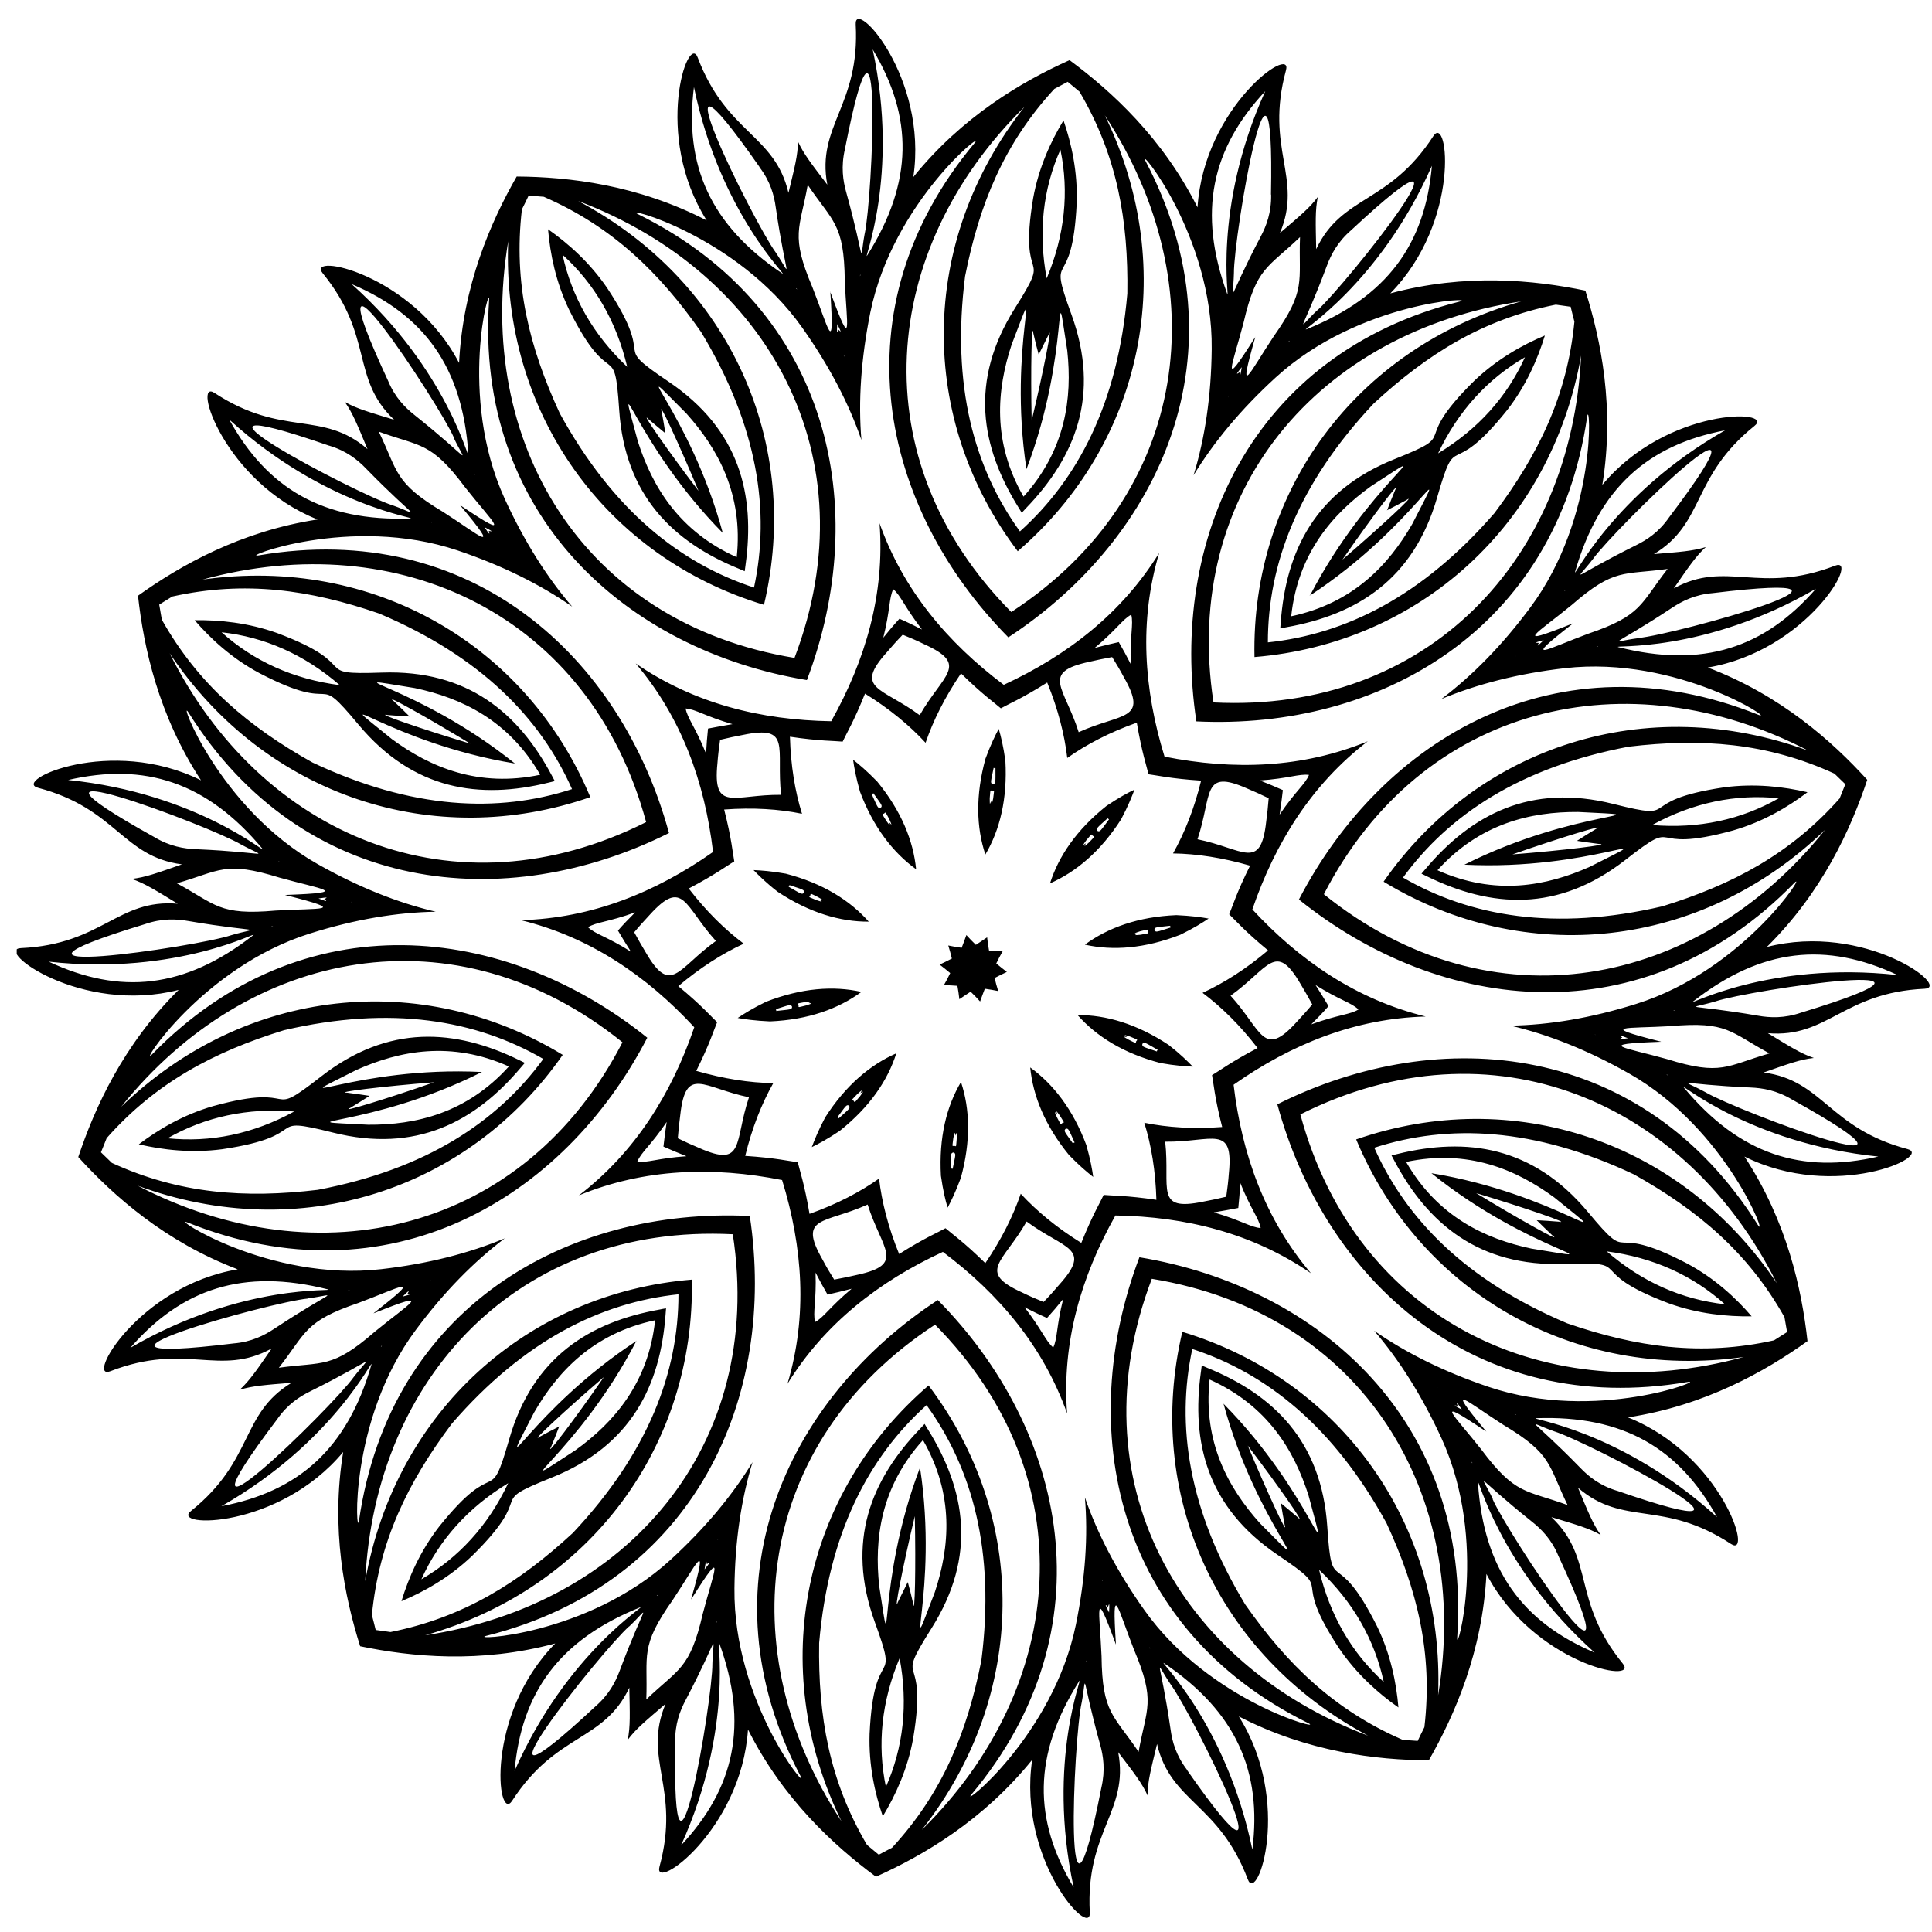 <svg xmlns="http://www.w3.org/2000/svg" fill="none" viewBox="0 0 101 101" height="101" width="101">
<g clip-path="url(#clip0_607_2644)">
<path fill="black" d="M82.451 43.958C82.793 44.01 83.168 44.069 83.595 44.12C84.337 44.138 81.692 44.462 79.064 44.667C81.555 43.796 84.107 43.02 83.432 43.336C83.066 43.557 82.741 43.762 82.451 43.95V43.958ZM80.335 63.789C80.582 64.037 80.855 64.301 81.163 64.592C81.76 65.044 79.422 63.747 77.169 62.373C79.704 63.132 82.221 64.003 81.487 63.866C81.06 63.832 80.685 63.806 80.335 63.789ZM66.963 78.586C67.015 78.927 67.083 79.303 67.16 79.721C67.373 80.438 66.247 78.014 65.231 75.574C66.835 77.673 68.354 79.866 67.842 79.32C67.518 79.047 67.228 78.799 66.955 78.577L66.963 78.586ZM47.457 82.707C47.303 83.015 47.132 83.356 46.945 83.74C46.697 84.448 47.209 81.829 47.824 79.26C47.883 81.905 47.824 84.568 47.738 83.825C47.644 83.416 47.55 83.04 47.457 82.707ZM29.247 74.567C28.94 74.72 28.598 74.9 28.223 75.104C27.609 75.531 29.563 73.713 31.568 71.99C30.066 74.166 28.453 76.29 28.812 75.633C28.974 75.241 29.119 74.882 29.238 74.558L29.247 74.567ZM19.306 57.287C18.965 57.236 18.589 57.176 18.162 57.125C17.412 57.108 20.065 56.784 22.694 56.579C20.202 57.449 17.65 58.226 18.325 57.91C18.691 57.688 19.016 57.483 19.306 57.296V57.287ZM21.413 37.456C21.166 37.209 20.893 36.944 20.586 36.654C19.988 36.202 22.326 37.499 24.579 38.873C22.045 38.113 19.528 37.243 20.262 37.379C20.688 37.413 21.064 37.439 21.413 37.456ZM34.785 22.651C34.734 22.31 34.666 21.934 34.589 21.516C34.375 20.799 35.502 23.223 36.517 25.663C34.913 23.564 33.394 21.371 33.906 21.917C34.23 22.19 34.52 22.438 34.794 22.66L34.785 22.651ZM54.3 18.538C54.454 18.231 54.624 17.89 54.812 17.506C55.06 16.797 54.548 19.417 53.933 21.985C53.874 19.34 53.933 16.678 54.019 17.42C54.112 17.83 54.206 18.205 54.3 18.538ZM72.501 26.679C72.809 26.525 73.15 26.346 73.525 26.141C74.14 25.715 72.186 27.532 70.18 29.256C71.682 27.08 73.295 24.955 72.937 25.612C72.775 26.005 72.629 26.363 72.51 26.687L72.501 26.679ZM76.555 45.204C83.151 45.537 87.469 43.105 83.108 45.315C80.847 46.322 78.159 46.843 75.147 45.494C77.357 43.045 80.028 42.431 82.502 42.448C87.383 42.704 82.46 42.235 76.555 45.204ZM74.831 61.332C79.977 65.479 84.892 66.051 80.062 65.274C77.638 64.762 75.155 63.602 73.508 60.743C76.734 60.06 79.26 61.136 81.257 62.603C85.054 65.684 81.35 62.398 74.831 61.332ZM63.96 73.372C65.683 79.746 69.327 83.1 65.871 79.635C64.216 77.792 62.885 75.394 63.234 72.118C66.247 73.466 67.655 75.813 68.406 78.176C69.668 82.904 68.593 78.065 63.951 73.372H63.96ZM48.097 76.717C45.742 82.887 46.714 87.742 45.963 82.912C45.699 80.446 46.04 77.733 48.25 75.284C49.897 78.142 49.65 80.873 48.873 83.228C47.115 87.793 49.095 83.254 48.097 76.726V76.717ZM33.283 70.095C27.754 73.705 25.689 78.202 27.916 73.85C29.153 71.7 31.022 69.703 34.247 69.02C33.898 72.297 32.097 74.362 30.083 75.813C25.979 78.475 30.245 75.958 33.275 70.087L33.283 70.095ZM25.194 56.041C18.598 55.709 14.28 58.141 18.64 55.93C20.901 54.923 23.59 54.403 26.602 55.751C24.392 58.2 21.721 58.815 19.246 58.798C14.365 58.542 19.289 59.011 25.194 56.041ZM26.917 39.914C21.772 35.767 16.857 35.195 21.687 35.971C24.11 36.483 26.593 37.644 28.24 40.502C25.015 41.185 22.489 40.11 20.492 38.642C16.695 35.562 20.398 38.847 26.917 39.914ZM37.789 27.873C36.065 21.499 32.421 18.146 35.877 21.61C37.533 23.453 38.864 25.851 38.514 29.128C35.502 27.779 34.094 25.433 33.343 23.069C32.08 18.342 33.155 23.18 37.797 27.873H37.789ZM53.66 24.528C56.015 18.359 55.043 13.504 55.794 18.333C56.058 20.799 55.717 23.513 53.507 25.962C51.86 23.103 52.107 20.373 52.884 18.018C54.642 13.452 52.662 17.992 53.66 24.52V24.528ZM68.465 31.142C73.995 27.532 76.06 23.035 73.833 27.387C72.595 29.537 70.727 31.534 67.501 32.217C67.851 28.94 69.651 26.875 71.665 25.424C75.77 22.762 71.503 25.279 68.474 31.15L68.465 31.142ZM69.455 52.602C69.25 52.253 69.028 51.886 68.772 51.493C70.044 52.295 70.641 52.406 71.017 52.773C70.573 53.046 69.967 53.038 68.551 53.55C68.883 53.217 69.182 52.91 69.447 52.602H69.455ZM64.736 63.141C64.779 62.74 64.813 62.305 64.839 61.844C65.402 63.243 65.811 63.678 65.905 64.199C65.385 64.165 64.898 63.798 63.456 63.38C63.917 63.303 64.344 63.226 64.736 63.15V63.141ZM54.736 68.901C55.008 68.602 55.29 68.269 55.58 67.911C55.213 69.37 55.29 69.967 55.06 70.445C54.659 70.104 54.48 69.532 53.558 68.338C53.976 68.551 54.36 68.739 54.736 68.901ZM43.25 67.681C43.642 67.595 44.06 67.493 44.521 67.373C43.369 68.338 43.071 68.867 42.61 69.114C42.482 68.602 42.687 68.03 42.635 66.529C42.849 66.947 43.054 67.322 43.258 67.672L43.25 67.681ZM34.683 59.941C35.05 60.103 35.45 60.274 35.886 60.444C34.384 60.547 33.838 60.803 33.317 60.726C33.514 60.24 34.008 59.898 34.853 58.653C34.785 59.113 34.725 59.54 34.683 59.941ZM32.302 48.643C32.507 48.993 32.728 49.36 32.984 49.752C31.713 48.95 31.116 48.839 30.74 48.472C31.184 48.199 31.79 48.208 33.206 47.696C32.873 48.029 32.575 48.336 32.31 48.643H32.302ZM37.012 38.096C36.969 38.497 36.935 38.932 36.91 39.393C36.346 37.994 35.937 37.559 35.843 37.038C36.364 37.072 36.85 37.439 38.292 37.857C37.831 37.934 37.405 38.011 37.012 38.088V38.096ZM47.022 32.345C46.748 32.643 46.467 32.976 46.177 33.335C46.544 31.875 46.467 31.278 46.697 30.8C47.098 31.142 47.278 31.713 48.199 32.908C47.781 32.695 47.397 32.507 47.022 32.345ZM58.499 33.565C58.106 33.65 57.688 33.753 57.227 33.872C58.379 32.908 58.678 32.379 59.139 32.132C59.267 32.643 59.062 33.215 59.113 34.717C58.9 34.299 58.695 33.923 58.49 33.574L58.499 33.565ZM67.066 41.305C66.699 41.142 66.298 40.972 65.863 40.801C67.365 40.699 67.911 40.443 68.431 40.511C68.235 40.997 67.74 41.339 66.895 42.585C66.963 42.124 67.023 41.697 67.066 41.296V41.305ZM60 48.694C60.077 48.822 60.043 48.78 59.633 48.865C59.335 48.891 59.249 48.916 59.48 48.805C59.224 48.797 59.309 48.788 59.599 48.686C60.009 48.592 60.017 48.549 60 48.686V48.694ZM59.395 54.429C59.377 54.574 59.377 54.531 59.002 54.352C58.746 54.198 58.661 54.173 58.917 54.215C58.712 54.053 58.789 54.104 59.079 54.19C59.463 54.36 59.497 54.326 59.403 54.429H59.395ZM55.529 58.712C55.435 58.823 55.461 58.781 55.256 58.414C55.136 58.132 55.085 58.064 55.264 58.251C55.196 58.004 55.23 58.089 55.41 58.328C55.623 58.687 55.674 58.687 55.529 58.712ZM49.889 59.898C49.744 59.932 49.795 59.915 49.837 59.497C49.906 59.207 49.906 59.113 49.94 59.369C50.034 59.13 50.008 59.216 50.017 59.514C49.974 59.932 50.017 59.958 49.889 59.898ZM44.624 57.543C44.487 57.483 44.538 57.501 44.82 57.193C45.05 56.997 45.102 56.92 44.982 57.151C45.195 57.006 45.127 57.065 44.956 57.313C44.675 57.629 44.7 57.671 44.624 57.543ZM41.748 52.551C41.671 52.423 41.705 52.466 42.115 52.381C42.414 52.355 42.499 52.329 42.269 52.44C42.525 52.449 42.439 52.457 42.149 52.56C41.739 52.654 41.731 52.696 41.748 52.56V52.551ZM42.362 46.817C42.38 46.672 42.38 46.715 42.755 46.894C43.011 47.047 43.096 47.073 42.84 47.03C43.045 47.193 42.968 47.141 42.678 47.056C42.294 46.885 42.26 46.919 42.354 46.817H42.362ZM46.219 42.533C46.313 42.422 46.288 42.465 46.492 42.832C46.612 43.114 46.663 43.182 46.484 42.994C46.552 43.242 46.518 43.156 46.339 42.917C46.126 42.559 46.074 42.559 46.219 42.533ZM51.868 41.347C52.013 41.313 51.962 41.33 51.919 41.748C51.851 42.038 51.851 42.132 51.817 41.876C51.723 42.115 51.749 42.03 51.74 41.731C51.783 41.313 51.74 41.288 51.868 41.347ZM57.125 43.694C57.261 43.754 57.21 43.736 56.928 44.044C56.698 44.24 56.647 44.317 56.766 44.086C56.553 44.231 56.621 44.172 56.792 43.924C57.074 43.608 57.048 43.566 57.125 43.694ZM61.178 48.447C61.178 48.447 61.195 48.472 61.195 48.489C60.487 48.711 60.419 48.763 60.35 48.617C60.35 48.455 60.444 48.481 61.178 48.396C61.178 48.413 61.178 48.43 61.178 48.447ZM60.487 54.915C60.487 54.915 60.487 54.949 60.478 54.966C59.779 54.727 59.693 54.736 59.719 54.574C59.821 54.446 59.872 54.514 60.521 54.881C60.512 54.898 60.504 54.906 60.487 54.923V54.915ZM56.126 59.745C56.126 59.745 56.101 59.77 56.092 59.779C55.666 59.173 55.589 59.13 55.708 59.011C55.862 58.968 55.87 59.053 56.178 59.728C56.16 59.728 56.143 59.736 56.126 59.745ZM49.761 61.093C49.761 61.093 49.727 61.093 49.709 61.093C49.709 60.351 49.684 60.274 49.846 60.248C50 60.308 49.948 60.376 49.803 61.102C49.786 61.102 49.769 61.093 49.761 61.084V61.093ZM43.822 58.431C43.822 58.431 43.796 58.414 43.779 58.405C44.223 57.808 44.248 57.731 44.385 57.799C44.47 57.936 44.393 57.97 43.847 58.465C43.839 58.448 43.83 58.439 43.822 58.422V58.431ZM40.579 52.799C40.579 52.799 40.562 52.773 40.562 52.756C41.27 52.534 41.338 52.483 41.407 52.628C41.407 52.79 41.313 52.765 40.579 52.85C40.579 52.833 40.579 52.816 40.579 52.799ZM41.262 46.322C41.262 46.322 41.262 46.288 41.27 46.271C41.97 46.51 42.055 46.501 42.03 46.663C41.927 46.791 41.876 46.723 41.227 46.356C41.236 46.339 41.245 46.331 41.262 46.314V46.322ZM45.622 41.501C45.622 41.501 45.648 41.475 45.656 41.467C46.083 42.073 46.16 42.115 46.04 42.235C45.887 42.277 45.878 42.192 45.571 41.518C45.588 41.518 45.605 41.509 45.622 41.501ZM51.988 40.153C51.988 40.153 52.022 40.153 52.039 40.153C52.039 40.895 52.065 40.972 51.903 40.997C51.749 40.938 51.8 40.869 51.945 40.144C51.962 40.144 51.979 40.153 51.988 40.161V40.153ZM57.935 42.806C57.935 42.806 57.961 42.824 57.978 42.832C57.534 43.429 57.509 43.506 57.372 43.438C57.287 43.301 57.364 43.267 57.91 42.772C57.918 42.789 57.927 42.798 57.935 42.815V42.806ZM64.327 52.056C66.332 50.623 66.673 49.172 67.996 51.45C68.192 51.775 68.397 52.133 68.602 52.509C68.329 52.841 68.047 53.14 67.791 53.422C66.025 55.367 65.991 53.883 64.335 52.056H64.327ZM60.913 59.685C63.38 59.711 64.506 58.738 64.241 61.349C64.216 61.724 64.165 62.134 64.105 62.561C63.687 62.663 63.286 62.748 62.91 62.817C60.333 63.354 61.187 62.134 60.913 59.676V59.685ZM53.669 63.858C55.648 65.325 57.133 65.206 55.375 67.16C55.128 67.45 54.855 67.757 54.556 68.065C54.155 67.902 53.78 67.74 53.438 67.57C51.041 66.486 52.449 65.999 53.669 63.858ZM45.358 62.97C46.1 65.325 47.371 66.093 44.803 66.648C44.436 66.733 44.035 66.819 43.608 66.895C43.378 66.529 43.173 66.179 42.994 65.837C41.688 63.55 43.113 63.986 45.358 62.97ZM39.154 57.364C38.369 59.702 38.949 61.076 36.543 60.009C36.193 59.864 35.818 59.694 35.434 59.506C35.468 59.079 35.51 58.67 35.562 58.294C35.852 55.674 36.748 56.869 39.163 57.364H39.154ZM37.43 49.189C35.425 50.623 35.084 52.073 33.761 49.795C33.565 49.471 33.36 49.112 33.155 48.737C33.428 48.404 33.71 48.105 33.966 47.824C35.732 45.878 35.766 47.363 37.422 49.189H37.43ZM40.835 41.552C38.369 41.526 37.242 42.499 37.507 39.888C37.533 39.513 37.584 39.103 37.644 38.676C38.062 38.574 38.463 38.489 38.838 38.42C41.415 37.883 40.562 39.103 40.835 41.561V41.552ZM48.08 37.388C46.1 35.92 44.615 36.04 46.373 34.086C46.62 33.795 46.894 33.488 47.192 33.181C47.593 33.343 47.969 33.505 48.31 33.676C50.708 34.76 49.3 35.246 48.08 37.388ZM56.391 38.275C55.648 35.92 54.377 35.152 56.946 34.597C57.312 34.512 57.714 34.427 58.14 34.35C58.371 34.717 58.575 35.067 58.755 35.408C60.06 37.695 58.635 37.26 56.391 38.275ZM62.603 43.873C63.388 41.535 62.808 40.161 65.214 41.228C65.564 41.373 65.939 41.544 66.323 41.731C66.289 42.158 66.247 42.568 66.195 42.943C65.905 45.563 65.009 44.368 62.594 43.873H62.603ZM87.545 52.824C87.443 52.841 87.443 52.85 87.545 52.807C87.545 52.807 87.545 52.816 87.545 52.824ZM81.837 30.852C81.76 30.92 81.769 30.937 81.82 30.843C81.82 30.843 81.82 30.843 81.837 30.852ZM64.301 16.43C64.284 16.533 64.301 16.541 64.284 16.43C64.284 16.43 64.293 16.43 64.301 16.43ZM41.637 15.065C41.68 15.159 41.697 15.159 41.62 15.074C41.62 15.074 41.629 15.074 41.637 15.065ZM22.506 27.285C22.6 27.336 22.608 27.327 22.506 27.302C22.506 27.302 22.506 27.293 22.506 27.285ZM14.203 48.421C14.305 48.404 14.305 48.396 14.203 48.438C14.203 48.438 14.203 48.43 14.203 48.421ZM19.912 70.394C19.988 70.326 19.98 70.309 19.929 70.403C19.929 70.403 19.929 70.403 19.912 70.394ZM37.447 84.815C37.464 84.713 37.447 84.704 37.464 84.815C37.464 84.815 37.456 84.815 37.447 84.815ZM60.111 86.18C60.069 86.087 60.052 86.087 60.128 86.172C60.128 86.172 60.12 86.172 60.111 86.18ZM79.251 73.961C79.157 73.91 79.149 73.918 79.251 73.944C79.251 73.944 79.251 73.952 79.251 73.961ZM87.178 56.212C87.085 56.144 87.085 56.161 87.178 56.195C87.178 56.195 87.178 56.203 87.178 56.212ZM83.535 33.812C83.424 33.812 83.432 33.821 83.535 33.795C83.535 33.795 83.535 33.804 83.535 33.812ZM67.416 17.821C67.322 17.89 67.339 17.89 67.399 17.813C67.399 17.813 67.407 17.813 67.416 17.821ZM44.982 14.365C44.948 14.468 44.965 14.468 44.965 14.365C44.965 14.365 44.974 14.365 44.982 14.365ZM24.793 24.759C24.827 24.861 24.835 24.853 24.776 24.767C24.776 24.767 24.784 24.767 24.793 24.759ZM14.57 45.025C14.664 45.093 14.664 45.076 14.57 45.042C14.57 45.042 14.57 45.034 14.57 45.025ZM18.214 67.433C18.325 67.433 18.316 67.425 18.214 67.45C18.214 67.45 18.214 67.442 18.214 67.433ZM34.333 83.416C34.427 83.347 34.41 83.347 34.35 83.424C34.35 83.424 34.341 83.424 34.333 83.416ZM56.775 86.88C56.809 86.778 56.792 86.778 56.792 86.88C56.792 86.88 56.783 86.88 56.775 86.88ZM76.956 76.487C76.922 76.384 76.913 76.393 76.973 76.478C76.973 76.478 76.964 76.478 76.956 76.487ZM83.381 54.087C83.381 54.087 83.398 54.087 83.407 54.079C83.407 54.079 83.398 54.079 83.39 54.087C83.39 54.087 83.39 54.096 83.398 54.104C83.398 54.104 83.381 54.096 83.373 54.087H83.381ZM75.138 72.536C75.138 72.536 75.155 72.536 75.164 72.536C75.164 72.536 75.155 72.536 75.147 72.536V72.553C75.147 72.544 75.147 72.536 75.138 72.527V72.536ZM57.628 82.614C57.628 82.614 57.637 82.631 57.645 82.639C57.645 82.639 57.637 82.639 57.628 82.631C57.628 82.631 57.628 82.639 57.62 82.648C57.62 82.639 57.62 82.631 57.62 82.622L57.628 82.614ZM37.533 80.472C37.533 80.472 37.533 80.489 37.533 80.506C37.533 80.506 37.533 80.497 37.533 80.489C37.533 80.489 37.524 80.489 37.516 80.489C37.516 80.489 37.533 80.472 37.541 80.472H37.533ZM22.54 66.93C22.54 66.93 22.531 66.947 22.523 66.955C22.523 66.955 22.523 66.947 22.523 66.938C22.523 66.938 22.514 66.938 22.506 66.938C22.514 66.938 22.523 66.938 22.54 66.938V66.93ZM18.367 47.158C18.367 47.158 18.35 47.158 18.342 47.167C18.342 47.167 18.35 47.167 18.359 47.158C18.359 47.158 18.359 47.15 18.35 47.141C18.35 47.141 18.367 47.15 18.376 47.158H18.367ZM26.61 28.71C26.61 28.71 26.593 28.71 26.585 28.71H26.602C26.602 28.71 26.602 28.701 26.602 28.693C26.602 28.701 26.602 28.71 26.61 28.718V28.71ZM44.129 18.632C44.129 18.632 44.12 18.615 44.112 18.606H44.129C44.129 18.606 44.129 18.606 44.137 18.606C44.137 18.615 44.137 18.623 44.137 18.632H44.129ZM64.216 20.774C64.216 20.774 64.216 20.757 64.216 20.74C64.216 20.74 64.216 20.748 64.216 20.757C64.216 20.757 64.224 20.757 64.233 20.757C64.233 20.757 64.216 20.774 64.207 20.774H64.216ZM79.209 34.316C79.209 34.316 79.217 34.299 79.226 34.29C79.226 34.29 79.226 34.299 79.226 34.307C79.226 34.307 79.234 34.307 79.243 34.307C79.234 34.307 79.226 34.307 79.209 34.307V34.316ZM84.806 54.241C84.602 54.079 84.695 54.121 85.105 54.275C84.67 54.343 84.576 54.352 84.806 54.241ZM76.196 73.492C76.12 73.244 76.179 73.329 76.418 73.688C76.034 73.483 75.94 73.44 76.196 73.492ZM57.918 84.004C58.004 83.757 58.004 83.859 57.978 84.295C57.782 83.902 57.739 83.817 57.918 84.004ZM36.952 81.769C37.166 81.624 37.106 81.701 36.833 82.042C36.901 81.607 36.918 81.513 36.952 81.769ZM21.303 67.638C21.559 67.638 21.465 67.672 21.047 67.783C21.362 67.476 21.431 67.407 21.303 67.638ZM16.951 47.005C17.155 47.167 17.062 47.124 16.652 46.971C17.087 46.902 17.181 46.894 16.951 47.005ZM25.552 27.754C25.629 28.001 25.569 27.916 25.33 27.558C25.714 27.762 25.808 27.805 25.552 27.754ZM43.83 17.233C43.745 17.48 43.745 17.378 43.77 16.942C43.967 17.335 44.009 17.42 43.83 17.233ZM64.796 19.468C64.583 19.613 64.642 19.537 64.915 19.195C64.847 19.63 64.83 19.724 64.796 19.468ZM80.446 33.608C80.19 33.608 80.284 33.574 80.702 33.463C80.386 33.77 80.318 33.838 80.446 33.608ZM86.829 54.454C86.829 54.454 86.777 54.437 86.76 54.437C83.441 53.592 85.037 53.78 87.332 53.644C90.31 53.379 90.447 53.959 92.503 55.069C90.25 55.717 90.003 56.255 87.144 55.367C84.926 54.744 83.322 54.591 86.752 54.463C86.777 54.463 86.803 54.463 86.829 54.463V54.454ZM77.707 74.857C77.707 74.857 77.673 74.814 77.664 74.797C75.471 72.16 76.657 73.253 78.594 74.49C81.163 76.026 80.924 76.572 81.948 78.68C79.746 77.878 79.226 78.168 77.434 75.77C76.009 73.961 74.797 72.894 77.647 74.806C77.664 74.814 77.69 74.831 77.707 74.848V74.857ZM58.336 86.001C58.336 86.001 58.336 85.95 58.336 85.924C58.115 82.503 58.43 84.081 59.275 86.223C60.444 88.979 59.932 89.278 59.523 91.582C58.217 89.645 57.62 89.568 57.586 86.582C57.492 84.278 57.142 82.707 58.319 85.924C58.328 85.95 58.336 85.967 58.345 85.993L58.336 86.001ZM36.116 83.629C36.116 83.629 36.142 83.586 36.159 83.569C37.985 80.668 37.319 82.136 36.739 84.363C36.065 87.281 35.476 87.222 33.787 88.843C33.872 86.505 33.437 86.095 35.16 83.655C36.44 81.735 37.08 80.258 36.142 83.561C36.142 83.586 36.133 83.603 36.125 83.629H36.116ZM19.536 68.653C19.536 68.653 19.587 68.636 19.605 68.628C22.787 67.356 21.388 68.15 19.605 69.609C17.352 71.572 16.899 71.179 14.578 71.503C16.02 69.66 15.91 69.072 18.734 68.116C20.893 67.314 22.284 66.503 19.579 68.611C19.562 68.628 19.545 68.645 19.519 68.662L19.536 68.653ZM14.92 46.791C14.92 46.791 14.971 46.809 14.988 46.809C18.307 47.653 16.712 47.465 14.416 47.602C11.438 47.867 11.302 47.286 9.245 46.177C11.498 45.529 11.745 44.991 14.604 45.878C16.823 46.501 18.427 46.655 14.997 46.783C14.971 46.783 14.945 46.783 14.92 46.783V46.791ZM24.042 26.389C24.042 26.389 24.076 26.431 24.084 26.448C26.277 29.085 25.091 27.993 23.154 26.756C20.586 25.22 20.825 24.674 19.801 22.566C22.002 23.368 22.523 23.078 24.315 25.476C25.74 27.285 26.951 28.351 24.101 26.44C24.084 26.431 24.059 26.414 24.042 26.397V26.389ZM43.412 15.244C43.412 15.244 43.412 15.296 43.412 15.321C43.634 18.743 43.318 17.164 42.473 15.023C41.304 12.266 41.816 11.968 42.226 9.664C43.531 11.601 44.129 11.678 44.163 14.664C44.257 16.968 44.607 18.538 43.429 15.321C43.42 15.296 43.412 15.278 43.403 15.253L43.412 15.244ZM65.632 17.608C65.632 17.608 65.607 17.651 65.59 17.668C63.764 20.569 64.429 19.101 65.009 16.874C65.683 13.956 66.272 14.016 67.962 12.394C67.876 14.732 68.312 15.142 66.588 17.582C65.308 19.502 64.668 20.979 65.607 17.676C65.607 17.651 65.615 17.634 65.624 17.608H65.632ZM82.221 32.592C82.221 32.592 82.169 32.609 82.153 32.618C78.97 33.889 80.369 33.096 82.153 31.637C84.405 29.674 84.858 30.066 87.178 29.742C85.736 31.585 85.847 32.174 83.023 33.13C80.864 33.932 79.473 34.743 82.178 32.635C82.195 32.618 82.212 32.601 82.238 32.584L82.221 32.592ZM94.167 52.935C93.28 53.242 92.529 53.208 91.906 53.097C88.066 52.44 88.091 52.816 89.662 52.355C91.479 51.741 104.236 49.872 94.167 52.935ZM87.255 27.046C86.718 27.822 86.095 28.223 85.523 28.505C82.033 30.237 82.272 30.527 83.27 29.23C84.38 27.669 93.604 18.658 87.255 27.046ZM66.451 10.167C66.469 11.114 66.204 11.806 65.905 12.369C64.096 15.816 64.463 15.91 64.506 14.28C64.489 12.36 66.648 -0.346 66.443 10.176L66.451 10.167ZM39.7 8.734C40.272 9.484 40.468 10.201 40.553 10.833C41.117 14.69 41.466 14.553 40.553 13.196C39.41 11.652 33.693 0.107 39.709 8.734H39.7ZM17.215 23.3C18.12 23.573 18.7 24.042 19.135 24.494C21.857 27.285 22.062 26.96 20.517 26.414C18.683 25.843 7.274 19.861 17.207 23.3H17.215ZM7.581 48.31C8.469 48.003 9.22 48.037 9.843 48.148C13.682 48.805 13.657 48.43 12.087 48.891C10.269 49.505 -2.488 51.374 7.581 48.31ZM14.493 74.191C15.031 73.415 15.654 73.014 16.225 72.732C19.715 71 19.477 70.71 18.478 72.007C17.369 73.568 8.144 82.579 14.493 74.191ZM35.297 91.079C35.28 90.131 35.544 89.44 35.843 88.877C37.652 85.43 37.285 85.336 37.242 86.966C37.26 88.885 35.101 101.591 35.306 91.07L35.297 91.079ZM62.048 92.512C61.477 91.761 61.28 91.044 61.195 90.413C60.632 86.556 60.282 86.692 61.195 88.049C62.339 89.594 68.056 101.139 62.04 92.512H62.048ZM84.542 77.937C83.637 77.664 83.057 77.195 82.622 76.743C79.9 73.952 79.695 74.277 81.239 74.823C83.074 75.394 94.483 81.376 84.55 77.937H84.542ZM89.158 57.099C87.716 56.314 87.622 56.681 91.513 56.852C92.145 56.878 92.879 56.997 93.689 57.483C102.879 62.595 90.814 58.081 89.158 57.099ZM85.651 33.36C84.03 33.574 84.158 33.923 87.409 31.773C87.938 31.423 88.603 31.082 89.542 31.005C99.987 29.734 87.562 33.181 85.651 33.352V33.36ZM68.866 16.217C67.68 17.343 67.996 17.557 69.361 13.905C69.583 13.307 69.924 12.65 70.633 12.036C78.33 4.868 70.308 14.954 68.866 16.226V16.217ZM45.204 12.215C44.905 13.828 45.281 13.811 44.24 10.056C44.069 9.45 43.958 8.708 44.171 7.795C46.194 -2.53 45.622 10.346 45.204 12.224V12.215ZM23.718 22.881C24.417 24.358 24.716 24.127 21.669 21.695C21.175 21.303 20.645 20.774 20.287 19.904C15.85 10.363 22.966 21.115 23.726 22.873L23.718 22.881ZM12.599 44.146C14.032 44.931 14.135 44.564 10.244 44.394C9.612 44.368 8.878 44.248 8.068 43.762C-1.123 38.651 10.943 43.165 12.599 44.146ZM16.097 67.877C17.719 67.663 17.591 67.314 14.339 69.464C13.81 69.814 13.145 70.155 12.206 70.232C1.762 71.503 14.186 68.056 16.097 67.885V67.877ZM32.891 85.028C34.077 83.902 33.761 83.689 32.396 87.341C32.174 87.938 31.832 88.595 31.124 89.21C23.427 96.377 31.448 86.291 32.891 85.02V85.028ZM56.544 89.031C56.843 87.418 56.468 87.435 57.509 91.189C57.679 91.795 57.79 92.538 57.577 93.451C55.555 103.776 56.118 90.899 56.544 89.022V89.031ZM78.04 78.364C77.34 76.888 77.041 77.118 80.087 79.55C80.582 79.943 81.111 80.472 81.47 81.342C85.907 90.882 78.79 80.13 78.031 78.373L78.04 78.364ZM99.202 50.973C92.426 50.222 88.151 52.645 88.51 52.355C92.102 49.548 95.481 49.232 99.202 50.973ZM90.182 22.497C84.26 25.868 82.229 30.348 82.34 29.896C83.595 25.51 86.146 23.265 90.182 22.497ZM66.144 4.766C63.337 10.978 64.318 15.79 64.156 15.364C62.594 11.08 63.345 7.761 66.144 4.766ZM36.278 4.552C37.661 11.225 41.287 14.545 40.895 14.297C37.114 11.746 35.766 8.631 36.278 4.552ZM11.984 21.934C17.019 26.517 21.908 27.071 21.448 27.105C16.891 27.268 13.973 25.535 11.984 21.934ZM2.547 50.273C9.322 51.024 13.597 48.6 13.239 48.891C9.646 51.698 6.267 52.014 2.547 50.273ZM11.575 78.74C17.497 75.369 19.528 70.889 19.417 71.341C18.162 75.727 15.611 77.972 11.575 78.74ZM35.604 96.471C38.411 90.259 37.43 85.447 37.592 85.873C39.154 90.157 38.403 93.476 35.604 96.471ZM65.47 96.693C64.088 90.02 60.461 86.701 60.854 86.948C64.634 89.5 65.982 92.614 65.47 96.693ZM89.764 79.311C84.73 74.729 79.84 74.174 80.301 74.14C84.858 73.978 87.776 75.71 89.764 79.311ZM88.032 56.861C87.742 56.494 91.419 59.77 98.195 60.462C94.193 61.383 90.95 60.359 88.032 56.861ZM84.602 33.83C84.158 33.702 89.047 34.197 94.935 30.775C92.239 33.872 89.022 34.947 84.602 33.83ZM68.295 17.215C67.859 17.378 72.109 14.895 74.857 8.665C74.498 12.753 72.527 15.517 68.295 17.215ZM45.332 13.358C45.076 13.742 47.056 9.246 45.622 2.581C47.738 6.105 47.764 9.502 45.332 13.358ZM24.485 23.735C24.503 24.196 23.453 19.392 18.384 14.852C22.164 16.456 24.187 19.187 24.485 23.735ZM13.725 44.377C14.015 44.743 10.338 41.467 3.562 40.776C7.564 39.854 10.807 40.878 13.725 44.377ZM17.147 67.407C17.591 67.535 12.701 67.041 6.813 70.462C9.51 67.365 12.727 66.29 17.147 67.407ZM33.462 84.03C33.898 83.868 29.648 86.351 26.9 92.58C27.259 88.493 29.23 85.728 33.462 84.03ZM56.416 87.887C56.672 87.503 54.693 92 56.126 98.664C54.01 95.14 53.984 91.744 56.416 87.887ZM77.263 77.511C77.246 77.05 78.296 81.854 83.364 86.394C79.584 84.79 77.562 82.059 77.263 77.511ZM72.331 46.092C79.695 50.572 88.919 49.658 95.413 43.378C88.766 51.681 77.946 53.789 69.208 46.749C74.353 36.782 85.105 34.342 94.543 39.248C86.069 36.133 77.254 39.018 72.331 46.092ZM70.897 59.566C74.217 67.518 82.221 72.203 91.163 70.94C80.907 73.748 70.914 69.097 67.979 58.26C78.005 53.217 88.134 57.56 92.887 67.083C87.861 59.583 79.038 56.741 70.897 59.566ZM61.809 69.626C59.821 78.014 63.55 86.505 71.52 90.737C61.571 86.974 56.22 77.34 60.214 66.853C71.29 68.67 76.93 78.134 75.181 88.629C75.531 79.61 70.052 72.118 61.809 69.626ZM48.549 72.425C42.013 78.04 40.033 87.102 43.992 95.217C38.156 86.326 39.487 75.386 48.882 69.251C56.775 77.229 55.776 88.203 48.191 95.661C53.771 88.561 53.746 79.294 48.54 72.425H48.549ZM36.176 66.895C27.591 67.595 20.663 73.765 19.093 82.656C19.596 72.032 27.105 63.96 38.309 64.523C40.007 75.616 32.745 83.911 22.224 85.489C30.911 83.032 36.346 75.514 36.167 66.895H36.176ZM29.418 55.145C22.053 50.666 12.829 51.578 6.335 57.859C12.983 49.556 23.803 47.449 32.541 54.488C27.395 64.455 16.643 66.895 7.206 61.989C15.679 65.104 24.494 62.219 29.418 55.145ZM30.86 41.672C27.54 33.719 19.536 29.034 10.594 30.297C20.85 27.489 30.843 32.14 33.778 42.977C23.752 48.02 13.623 43.677 8.87 34.154C13.896 41.654 22.719 44.496 30.86 41.672ZM39.939 31.619C41.927 23.231 38.198 14.741 30.228 10.508C40.178 14.272 45.528 23.905 41.535 34.393C30.459 32.575 24.818 23.112 26.567 12.616C26.218 21.636 31.696 29.128 39.939 31.619ZM53.2 28.821C59.736 23.206 61.716 14.144 57.756 6.029C63.593 14.92 62.262 25.86 52.867 31.995C44.974 24.016 45.972 13.043 53.558 5.585C47.977 12.684 48.003 21.951 53.208 28.821H53.2ZM65.573 34.35C74.157 33.65 81.086 27.481 82.656 18.589C82.153 29.213 74.643 37.285 63.439 36.722C61.741 25.629 69.003 17.335 79.524 15.756C70.838 18.214 65.402 25.732 65.581 34.35H65.573ZM94.824 55.307C94.141 55.077 93.57 54.71 92.418 54.011C95.558 54.275 96.352 51.886 100.61 51.689C102.043 51.63 97.487 48.199 92.367 49.505C95.259 46.646 96.753 43.352 97.615 40.767C95.78 38.745 93.075 36.338 89.278 34.896C94.483 34.026 97.273 29.043 95.933 29.572C91.957 31.108 90.267 29.247 87.503 30.758C88.271 29.648 88.646 29.085 89.175 28.599C88.484 28.812 87.81 28.855 86.462 28.966C89.158 27.336 88.399 24.938 91.718 22.267C92.844 21.38 87.144 21.286 83.765 25.348C84.422 21.337 83.697 17.787 82.878 15.193C80.207 14.639 76.606 14.28 72.681 15.338C76.384 11.567 75.71 5.909 74.933 7.112C72.621 10.688 70.155 10.176 68.807 13.026C68.781 11.678 68.747 10.995 68.892 10.295C68.465 10.875 67.936 11.302 66.912 12.181C68.132 9.28 66.11 7.786 67.228 3.673C67.612 2.291 62.944 5.568 62.603 10.841C60.777 7.206 58.106 4.766 55.913 3.144C53.421 4.262 50.307 6.088 47.747 9.254C48.523 4.032 44.649 -0.158 44.735 1.276C44.965 5.525 42.67 6.566 43.25 9.655C42.431 8.58 42.013 8.051 41.714 7.394C41.714 8.119 41.535 8.768 41.219 10.082C40.502 7.018 37.985 6.993 36.474 3.008C35.98 1.66 34.119 7.061 36.944 11.524C33.326 9.655 29.733 9.246 27.011 9.228C25.654 11.601 24.204 14.912 23.999 18.973C21.559 14.289 15.961 13.179 16.874 14.289C19.562 17.591 18.316 19.776 20.603 21.943C19.314 21.55 18.657 21.371 18.026 21.013C18.444 21.602 18.691 22.233 19.212 23.479C16.831 21.422 14.783 22.881 11.216 20.543C10.022 19.75 11.694 25.203 16.601 27.157C12.582 27.771 9.433 29.554 7.214 31.142C7.513 33.855 8.281 37.388 10.508 40.793C5.781 38.438 0.601 40.827 1.992 41.185C6.105 42.277 6.387 44.778 9.51 45.187C8.238 45.631 7.598 45.87 6.882 45.947C7.564 46.177 8.136 46.544 9.288 47.244C6.148 46.979 5.354 49.368 1.096 49.565C-0.338 49.624 4.219 53.055 9.339 51.749C6.446 54.608 4.953 57.902 4.091 60.487C5.926 62.51 8.631 64.916 12.428 66.358C7.223 67.228 4.433 72.212 5.772 71.683C9.749 70.147 11.438 72.007 14.203 70.496C13.435 71.606 13.059 72.169 12.53 72.655C13.222 72.442 13.896 72.399 15.244 72.288C12.548 73.918 13.307 76.316 9.988 78.987C8.861 79.874 14.561 79.968 17.941 75.906C17.284 79.917 18.009 83.467 18.828 86.061C21.499 86.616 25.1 86.974 29.025 85.916C25.322 89.688 25.996 95.345 26.772 94.142C29.085 90.567 31.551 91.079 32.899 88.228C32.925 89.577 32.959 90.251 32.814 90.959C33.24 90.379 33.77 89.952 34.794 89.073C33.573 91.974 35.596 93.468 34.478 97.581C34.094 98.963 38.761 95.686 39.103 90.413C40.929 94.048 43.6 96.489 45.793 98.11C48.284 96.992 51.399 95.166 53.959 92C53.182 97.222 57.056 101.412 56.971 99.978C56.741 95.729 59.036 94.688 58.456 91.599C59.275 92.674 59.693 93.203 59.992 93.86C59.992 93.135 60.171 92.486 60.487 91.172C61.204 94.236 63.721 94.261 65.231 98.246C65.726 99.594 67.586 94.193 64.762 89.73C68.38 91.599 71.972 92.009 74.695 92.026C76.051 89.653 77.502 86.343 77.707 82.281C80.147 86.966 85.745 88.075 84.832 86.966C82.144 83.663 83.39 81.479 81.103 79.311C82.391 79.704 83.049 79.883 83.68 80.241C83.262 79.653 83.014 79.021 82.494 77.775C84.874 79.832 86.922 78.373 90.489 80.711C91.684 81.504 90.011 76.052 85.105 74.097C89.124 73.483 92.273 71.7 94.491 70.112C94.193 67.399 93.425 63.866 91.198 60.462C95.925 62.817 101.105 60.427 99.714 60.069C95.601 58.977 95.319 56.477 92.196 56.067C93.467 55.623 94.107 55.384 94.824 55.307ZM92.99 41.731C91.027 42.849 88.808 43.336 86.368 43.131C88.518 41.953 90.745 41.501 92.99 41.731ZM79.721 18.675C78.79 20.731 77.28 22.429 75.181 23.701C76.231 21.482 77.766 19.81 79.721 18.675ZM55.435 7.821C55.896 10.031 55.666 12.292 54.718 14.553C54.266 12.147 54.522 9.886 55.435 7.821ZM29.409 13.316C31.082 14.835 32.225 16.797 32.788 19.178C31.005 17.497 29.887 15.517 29.409 13.316ZM11.583 33.053C13.828 33.3 15.91 34.214 17.761 35.818C15.329 35.502 13.264 34.563 11.583 33.053ZM8.759 59.506C10.722 58.388 12.94 57.902 15.381 58.106C13.23 59.284 11.003 59.736 8.759 59.506ZM22.028 82.562C22.958 80.506 24.468 78.808 26.567 77.536C25.518 79.755 23.982 81.427 22.028 82.562ZM46.313 93.416C45.852 91.207 46.083 88.945 47.03 86.684C47.482 89.09 47.226 91.352 46.313 93.416ZM72.339 87.93C70.667 86.411 69.523 84.448 68.96 82.067C70.744 83.749 71.862 85.728 72.339 87.93ZM90.174 68.184C87.929 67.937 85.847 67.023 83.996 65.419C86.428 65.735 88.493 66.674 90.174 68.184ZM74.311 45.674C74.404 45.716 74.498 45.767 74.609 45.819C77.946 47.449 81.436 47.713 84.968 44.957C88.006 42.585 85.864 44.718 90.609 43.412C92.17 42.96 93.467 42.192 94.491 41.416C93.246 41.125 91.744 40.946 90.131 41.16C85.258 41.885 88.083 42.969 84.346 42.03C80.002 40.938 76.913 42.593 74.524 45.426C74.447 45.511 74.379 45.597 74.311 45.674ZM66.929 32.848C67.032 32.831 67.143 32.814 67.254 32.788C70.906 32.14 73.892 30.314 75.13 26.005C76.196 22.301 75.71 25.288 78.79 21.439C79.789 20.151 80.386 18.768 80.762 17.54C79.576 18.035 78.261 18.777 77.084 19.895C73.568 23.351 76.495 22.566 72.911 23.999C68.747 25.663 67.228 28.821 66.955 32.524C66.946 32.635 66.938 32.746 66.929 32.848ZM53.413 26.807C53.481 26.73 53.558 26.653 53.635 26.568C56.212 23.897 57.543 20.663 56.015 16.448C54.693 12.821 56.058 15.526 56.288 10.602C56.34 8.972 56.015 7.505 55.597 6.293C54.932 7.394 54.3 8.759 54.01 10.363C53.2 15.219 55.102 12.872 53.046 16.132C50.657 19.929 51.279 23.368 53.242 26.525C53.302 26.628 53.362 26.713 53.413 26.807ZM38.932 29.862C38.949 29.759 38.958 29.648 38.975 29.537C39.487 25.86 38.667 22.463 34.956 19.955C31.756 17.796 34.452 19.178 31.747 15.065C30.834 13.726 29.699 12.719 28.65 11.985C28.761 13.265 29.051 14.741 29.759 16.209C31.96 20.62 32.114 17.591 32.37 21.439C32.669 25.911 35.194 28.334 38.633 29.734C38.736 29.776 38.838 29.819 38.932 29.862ZM29.008 40.844C28.957 40.75 28.906 40.656 28.854 40.554C27.114 37.277 24.443 35.007 19.963 35.161C16.106 35.297 19.101 34.828 14.493 33.096C12.966 32.55 11.464 32.404 10.175 32.422C11.012 33.394 12.121 34.418 13.555 35.186C17.923 37.465 16.276 34.922 18.743 37.883C21.618 41.322 25.083 41.8 28.684 40.912C28.795 40.886 28.906 40.861 29 40.835L29.008 40.844ZM27.438 55.563C27.344 55.521 27.25 55.47 27.139 55.418C23.803 53.789 20.313 53.524 16.78 56.28C13.742 58.653 15.884 56.519 11.14 57.825C9.578 58.277 8.281 59.045 7.257 59.822C8.503 60.112 10.005 60.291 11.617 60.078C16.49 59.352 13.665 58.269 17.403 59.207C21.746 60.299 24.835 58.644 27.225 55.811C27.301 55.726 27.37 55.64 27.438 55.563ZM34.819 68.397C34.717 68.414 34.606 68.431 34.495 68.457C30.843 69.106 27.856 70.932 26.619 75.241C25.552 78.944 26.038 75.958 22.958 79.806C21.96 81.095 21.362 82.477 20.987 83.706C22.173 83.211 23.487 82.469 24.665 81.351C28.18 77.895 25.253 78.68 28.837 77.246C33.002 75.582 34.52 72.425 34.794 68.722C34.802 68.611 34.811 68.5 34.819 68.397ZM48.336 74.439C48.267 74.516 48.191 74.592 48.114 74.678C45.537 77.349 44.206 80.583 45.733 84.798C47.056 88.425 45.69 85.72 45.46 90.643C45.409 92.273 45.733 93.741 46.151 94.953C46.817 93.852 47.448 92.486 47.738 90.882C48.549 86.027 46.646 88.374 48.703 85.114C51.092 81.317 50.469 77.878 48.506 74.72C48.447 74.618 48.387 74.533 48.336 74.439ZM62.825 71.384C62.808 71.486 62.799 71.597 62.782 71.708C62.27 75.386 63.089 78.782 66.801 81.291C70.001 83.45 67.305 82.067 70.01 86.18C70.923 87.52 72.058 88.527 73.107 89.261C72.996 87.981 72.706 86.505 71.998 85.037C69.796 80.625 69.643 83.655 69.387 79.806C69.088 75.335 66.562 72.911 63.123 71.512C63.021 71.469 62.919 71.427 62.825 71.384ZM72.74 60.393C72.792 60.487 72.843 60.581 72.894 60.683C74.635 63.96 77.306 66.23 81.785 66.076C85.642 65.94 82.647 66.409 87.255 68.141C88.783 68.688 90.285 68.832 91.573 68.816C90.737 67.843 89.627 66.819 88.194 66.051C83.825 63.772 85.472 66.315 83.006 63.354C80.13 59.915 76.666 59.438 73.065 60.325C72.954 60.351 72.843 60.376 72.749 60.402L72.74 60.393ZM96.471 40.997C96.377 41.219 96.283 41.467 96.172 41.74C93.595 44.65 90.558 46.254 86.905 47.38C81.291 48.686 76.871 47.918 73.346 45.878C75.744 42.593 79.473 40.11 85.139 39.035C88.936 38.583 92.358 38.821 95.899 40.443C96.104 40.648 96.3 40.827 96.471 40.997ZM82.11 16.038C82.169 16.277 82.229 16.533 82.306 16.814C81.931 20.689 80.42 23.769 78.125 26.824C74.345 31.184 70.326 33.155 66.281 33.582C66.281 29.512 67.851 25.314 71.802 21.107C74.609 18.513 77.519 16.686 81.333 15.927C81.623 15.97 81.879 16.004 82.127 16.038H82.11ZM55.819 4.279C56.007 4.433 56.212 4.604 56.434 4.791C58.405 8.145 58.993 11.524 58.934 15.347C58.439 21.09 56.348 25.058 53.319 27.78C50.93 24.477 49.727 20.168 50.452 14.442C51.194 10.688 52.483 7.505 55.119 4.646C55.375 4.51 55.606 4.39 55.828 4.271L55.819 4.279ZM27.634 10.227C27.873 10.244 28.146 10.261 28.428 10.287C31.995 11.84 34.461 14.229 36.654 17.361C39.632 22.301 40.272 26.738 39.418 30.715C35.553 29.452 32.037 26.67 29.264 21.61C27.66 18.137 26.832 14.809 27.284 10.944C27.412 10.688 27.532 10.449 27.634 10.227ZM8.332 31.602C8.537 31.474 8.767 31.329 9.006 31.184C12.804 30.34 16.2 30.826 19.818 32.072C25.125 34.316 28.249 37.533 29.904 41.253C26.03 42.508 21.55 42.32 16.336 39.862C13 37.994 10.372 35.792 8.46 32.396C8.409 32.114 8.366 31.85 8.324 31.611L8.332 31.602ZM5.277 60.24C5.371 60.018 5.465 59.77 5.576 59.497C8.153 56.587 11.191 54.983 14.843 53.857C20.458 52.551 24.878 53.319 28.402 55.359C26.004 58.644 22.275 61.127 16.609 62.202C12.812 62.654 9.39 62.416 5.849 60.794C5.644 60.59 5.448 60.41 5.277 60.24ZM19.639 85.208C19.579 84.969 19.519 84.713 19.442 84.431C19.818 80.557 21.328 77.477 23.624 74.422C27.404 70.061 31.423 68.09 35.468 67.663C35.468 71.734 33.898 75.932 29.947 80.139C27.139 82.733 24.229 84.559 20.415 85.319C20.125 85.276 19.869 85.242 19.622 85.208H19.639ZM45.938 96.958C45.75 96.804 45.545 96.633 45.323 96.446C43.352 93.092 42.763 89.713 42.823 85.89C43.318 80.147 45.409 76.18 48.438 73.457C50.827 76.76 52.03 81.069 51.305 86.795C50.563 90.549 49.274 93.732 46.638 96.591C46.382 96.727 46.151 96.847 45.929 96.966L45.938 96.958ZM74.114 91.01C73.875 90.993 73.602 90.976 73.321 90.951C69.754 89.397 67.288 87.008 65.095 83.876C62.117 78.936 61.477 74.499 62.33 70.522C66.195 71.785 69.711 74.567 72.484 79.627C74.089 83.1 74.916 86.428 74.464 90.293C74.336 90.549 74.217 90.788 74.114 91.01ZM93.416 69.643C93.211 69.771 92.981 69.916 92.742 70.07C88.945 70.915 85.549 70.428 81.931 69.182C76.623 66.938 73.5 63.721 71.844 60.001C75.719 58.746 80.198 58.934 85.412 61.392C88.749 63.26 91.377 65.462 93.288 68.858C93.339 69.14 93.382 69.404 93.425 69.643H93.416ZM56.724 49.386C58.174 49.71 59.847 49.59 61.707 48.865C62.407 48.524 62.867 48.233 63.183 48.02C62.808 47.952 62.27 47.875 61.494 47.841C59.497 47.926 57.927 48.498 56.724 49.377V49.386ZM54.88 46.186C56.246 45.588 57.534 44.513 58.609 42.832C58.976 42.141 59.173 41.637 59.309 41.279C58.968 41.441 58.49 41.697 57.842 42.132C56.28 43.378 55.341 44.761 54.889 46.186H54.88ZM51.51 44.675C52.269 43.395 52.67 41.765 52.559 39.769C52.449 38.992 52.321 38.472 52.21 38.105C52.03 38.438 51.791 38.924 51.519 39.658C50.989 41.586 51.041 43.259 51.51 44.667V44.675ZM47.892 45.443C47.747 43.958 47.124 42.405 45.861 40.861C45.315 40.298 44.905 39.956 44.598 39.717C44.649 40.093 44.743 40.63 44.956 41.381C45.656 43.25 46.689 44.573 47.892 45.443ZM45.417 48.182C44.427 47.065 43.011 46.177 41.082 45.674C40.314 45.537 39.777 45.503 39.393 45.486C39.657 45.759 40.041 46.143 40.656 46.621C42.32 47.721 43.932 48.191 45.417 48.182ZM45.025 51.852C43.574 51.527 41.902 51.647 40.041 52.372C39.342 52.713 38.881 53.004 38.565 53.217C38.941 53.285 39.478 53.362 40.255 53.396C42.252 53.311 43.822 52.739 45.025 51.86V51.852ZM46.868 55.06C45.503 55.657 44.214 56.733 43.139 58.414C42.772 59.105 42.576 59.608 42.439 59.967C42.781 59.804 43.258 59.548 43.907 59.113C45.468 57.867 46.407 56.485 46.859 55.06H46.868ZM50.239 56.562C49.479 57.842 49.078 59.472 49.189 61.468C49.3 62.245 49.428 62.766 49.539 63.132C49.718 62.8 49.957 62.313 50.23 61.579C50.759 59.651 50.708 57.978 50.239 56.57V56.562ZM53.856 55.802C54.002 57.287 54.624 58.84 55.887 60.385C56.434 60.948 56.843 61.289 57.15 61.528C57.099 61.153 57.005 60.615 56.792 59.864C56.092 57.995 55.06 56.673 53.856 55.802ZM56.331 53.063C57.321 54.181 58.737 55.069 60.666 55.572C61.434 55.709 61.972 55.743 62.356 55.76C62.091 55.487 61.707 55.103 61.093 54.625C59.429 53.524 57.816 53.055 56.331 53.063ZM64.258 47.798C64.557 48.08 65.069 48.677 66.289 49.684C65.137 50.657 63.994 51.382 62.867 51.903C63.857 52.645 64.822 53.592 65.743 54.787C64.344 55.521 63.721 55.999 63.362 56.203C63.439 56.605 63.499 57.39 63.892 58.917C62.39 59.028 61.033 58.943 59.821 58.695C60.188 59.873 60.41 61.212 60.453 62.723C58.891 62.492 58.106 62.51 57.697 62.467C57.526 62.842 57.116 63.508 56.527 64.976C55.247 64.182 54.198 63.312 53.362 62.407C52.961 63.576 52.355 64.788 51.51 66.034C50.384 64.924 49.735 64.481 49.428 64.208C49.069 64.412 48.344 64.711 47.004 65.556C46.433 64.156 46.1 62.842 45.955 61.614C44.948 62.322 43.745 62.953 42.32 63.457C42.055 61.895 41.799 61.161 41.705 60.76C41.296 60.709 40.536 60.53 38.958 60.427C39.316 58.96 39.819 57.697 40.425 56.622C39.188 56.605 37.848 56.4 36.398 55.982C37.106 54.565 37.328 53.814 37.49 53.439C37.191 53.157 36.679 52.56 35.459 51.553C36.611 50.58 37.755 49.855 38.881 49.334C37.891 48.592 36.927 47.645 36.005 46.45C37.405 45.716 38.028 45.238 38.386 45.034C38.309 44.633 38.249 43.847 37.857 42.32C39.359 42.209 40.715 42.294 41.927 42.542C41.56 41.364 41.338 40.025 41.296 38.514C42.857 38.745 43.642 38.728 44.052 38.77C44.223 38.395 44.632 37.729 45.221 36.261C46.501 37.055 47.55 37.925 48.387 38.83C48.788 37.661 49.394 36.449 50.239 35.203C51.365 36.313 52.013 36.756 52.321 37.029C52.679 36.825 53.404 36.526 54.744 35.681C55.316 37.081 55.648 38.395 55.794 39.624C56.8 38.915 58.004 38.284 59.429 37.78C59.693 39.342 59.949 40.076 60.043 40.477C60.453 40.528 61.212 40.707 62.791 40.81C62.432 42.277 61.929 43.54 61.323 44.615C62.56 44.633 63.9 44.837 65.351 45.255C64.642 46.672 64.421 47.423 64.258 47.798ZM52.636 50.81C52.449 50.666 52.261 50.52 52.082 50.367C52.184 50.154 52.295 49.94 52.414 49.735C52.175 49.735 51.945 49.718 51.706 49.701C51.663 49.471 51.629 49.232 51.604 49.002C51.407 49.138 51.211 49.266 51.015 49.394C50.844 49.232 50.682 49.061 50.52 48.882C50.443 49.104 50.358 49.326 50.273 49.548C50.034 49.514 49.803 49.479 49.573 49.428C49.641 49.65 49.709 49.88 49.761 50.111C49.547 50.222 49.343 50.324 49.121 50.426C49.308 50.572 49.496 50.717 49.675 50.87C49.573 51.084 49.462 51.297 49.343 51.502C49.581 51.502 49.812 51.519 50.051 51.536C50.093 51.766 50.128 52.005 50.153 52.236C50.349 52.099 50.546 51.971 50.742 51.843C50.913 52.005 51.075 52.176 51.237 52.355C51.314 52.133 51.399 51.911 51.484 51.689C51.723 51.724 51.954 51.758 52.184 51.809C52.116 51.587 52.047 51.357 51.996 51.126C52.21 51.015 52.414 50.913 52.636 50.81ZM74.532 53.14C70.94 52.261 67.962 50.239 65.47 47.542C66.665 44.061 68.568 41.006 71.503 38.753C68.081 40.161 64.489 40.272 60.879 39.555C59.796 36.04 59.54 32.456 60.598 28.906C58.652 32.055 55.811 34.256 52.474 35.801C49.53 33.591 47.218 30.843 45.98 27.353C46.262 31.039 45.255 34.495 43.455 37.704C39.777 37.644 36.287 36.782 33.232 34.683C35.63 37.507 36.841 40.886 37.277 44.539C34.264 46.655 30.936 48.003 27.233 48.105C30.826 48.984 33.804 51.007 36.295 53.703C35.101 57.185 33.198 60.24 30.262 62.492C33.684 61.084 37.277 60.974 40.886 61.69C41.97 65.206 42.226 68.79 41.168 72.34C43.113 69.191 45.955 66.989 49.291 65.445C52.235 67.655 54.548 70.403 55.785 73.893C55.503 70.198 56.51 66.751 58.311 63.542C61.989 63.602 65.479 64.464 68.534 66.563C66.136 63.738 64.924 60.359 64.489 56.707C67.501 54.591 70.829 53.242 74.532 53.14ZM67.911 47.03C75.343 53.004 85.916 54.249 93.8 46.16C94.551 45.392 91.206 50.708 85.532 52.483C83.168 53.225 80.983 53.584 78.97 53.618C80.932 54.079 82.989 54.889 85.148 56.11C90.327 59.036 92.469 64.941 91.897 64.037C85.89 54.471 75.3 53.464 66.776 57.731C69.276 66.93 77.101 74.149 88.228 72.246C89.286 72.058 83.458 74.405 77.818 72.502C75.471 71.708 73.491 70.718 71.836 69.566C73.15 71.094 74.336 72.963 75.369 75.215C77.835 80.625 76.103 86.667 76.179 85.592C76.947 74.328 68.969 67.279 59.565 65.727C56.186 74.644 58.268 85.08 68.388 90.08C69.353 90.549 63.26 89.022 59.821 84.167C58.388 82.144 57.372 80.182 56.715 78.279C56.886 80.293 56.741 82.494 56.246 84.926C55.06 90.754 50.102 94.62 50.793 93.8C58.038 85.131 55.725 74.746 49.027 67.962C41.057 73.184 36.602 82.853 41.85 92.853C42.354 93.8 38.326 88.979 38.395 83.032C38.42 80.557 38.753 78.364 39.342 76.436C38.292 78.159 36.884 79.866 35.058 81.538C30.672 85.558 24.392 85.771 25.433 85.515C36.389 82.759 40.622 72.997 39.197 63.568C29.674 63.107 20.39 68.312 18.768 79.49C18.615 80.557 18.188 74.285 21.746 69.515C23.223 67.527 24.776 65.957 26.388 64.737C24.528 65.513 22.386 66.068 19.929 66.349C14.015 67.023 8.81 63.508 9.808 63.909C20.287 68.116 29.452 62.706 33.838 54.249C26.405 48.276 15.833 47.03 7.948 55.12C7.197 55.888 10.542 50.572 16.217 48.797C18.581 48.054 20.765 47.696 22.779 47.662C20.816 47.201 18.76 46.39 16.601 45.17C11.421 42.243 9.279 36.338 9.851 37.243C15.858 46.809 26.448 47.815 34.973 43.549C32.472 34.35 24.648 27.131 13.52 29.034C12.462 29.222 18.29 26.875 23.931 28.778C26.277 29.572 28.257 30.561 29.913 31.713C28.598 30.186 27.412 28.317 26.38 26.064C23.914 20.654 25.646 14.613 25.569 15.688C24.801 26.952 32.78 34 42.183 35.553C45.562 26.636 43.48 16.2 33.36 11.2C32.396 10.73 38.488 12.258 41.927 17.113C43.361 19.136 44.376 21.098 45.033 23.001C44.863 20.987 45.008 18.786 45.494 16.354C46.68 10.525 51.638 6.66 50.947 7.479C43.702 16.149 46.015 26.534 52.713 33.318C60.683 28.095 65.137 18.427 59.889 8.426C59.386 7.479 63.414 12.3 63.345 18.248C63.32 20.723 62.987 22.916 62.398 24.844C63.448 23.12 64.856 21.414 66.682 19.741C71.068 15.722 77.348 15.509 76.307 15.765C65.351 18.521 61.118 28.283 62.543 37.712C72.066 38.173 81.35 32.968 82.972 21.789C83.125 20.723 83.552 26.994 79.994 31.765C78.517 33.753 76.964 35.323 75.352 36.543C77.212 35.767 79.354 35.212 81.811 34.93C87.725 34.256 92.93 37.772 91.931 37.371C81.453 33.164 72.288 38.574 67.902 47.03H67.911Z"></path>
</g>
<defs>
<clipPath id="clip0_607_2644">
<rect transform="translate(0.874 0.968)" fill="white" height="99.309" width="100"></rect>
</clipPath>
</defs>
</svg>
